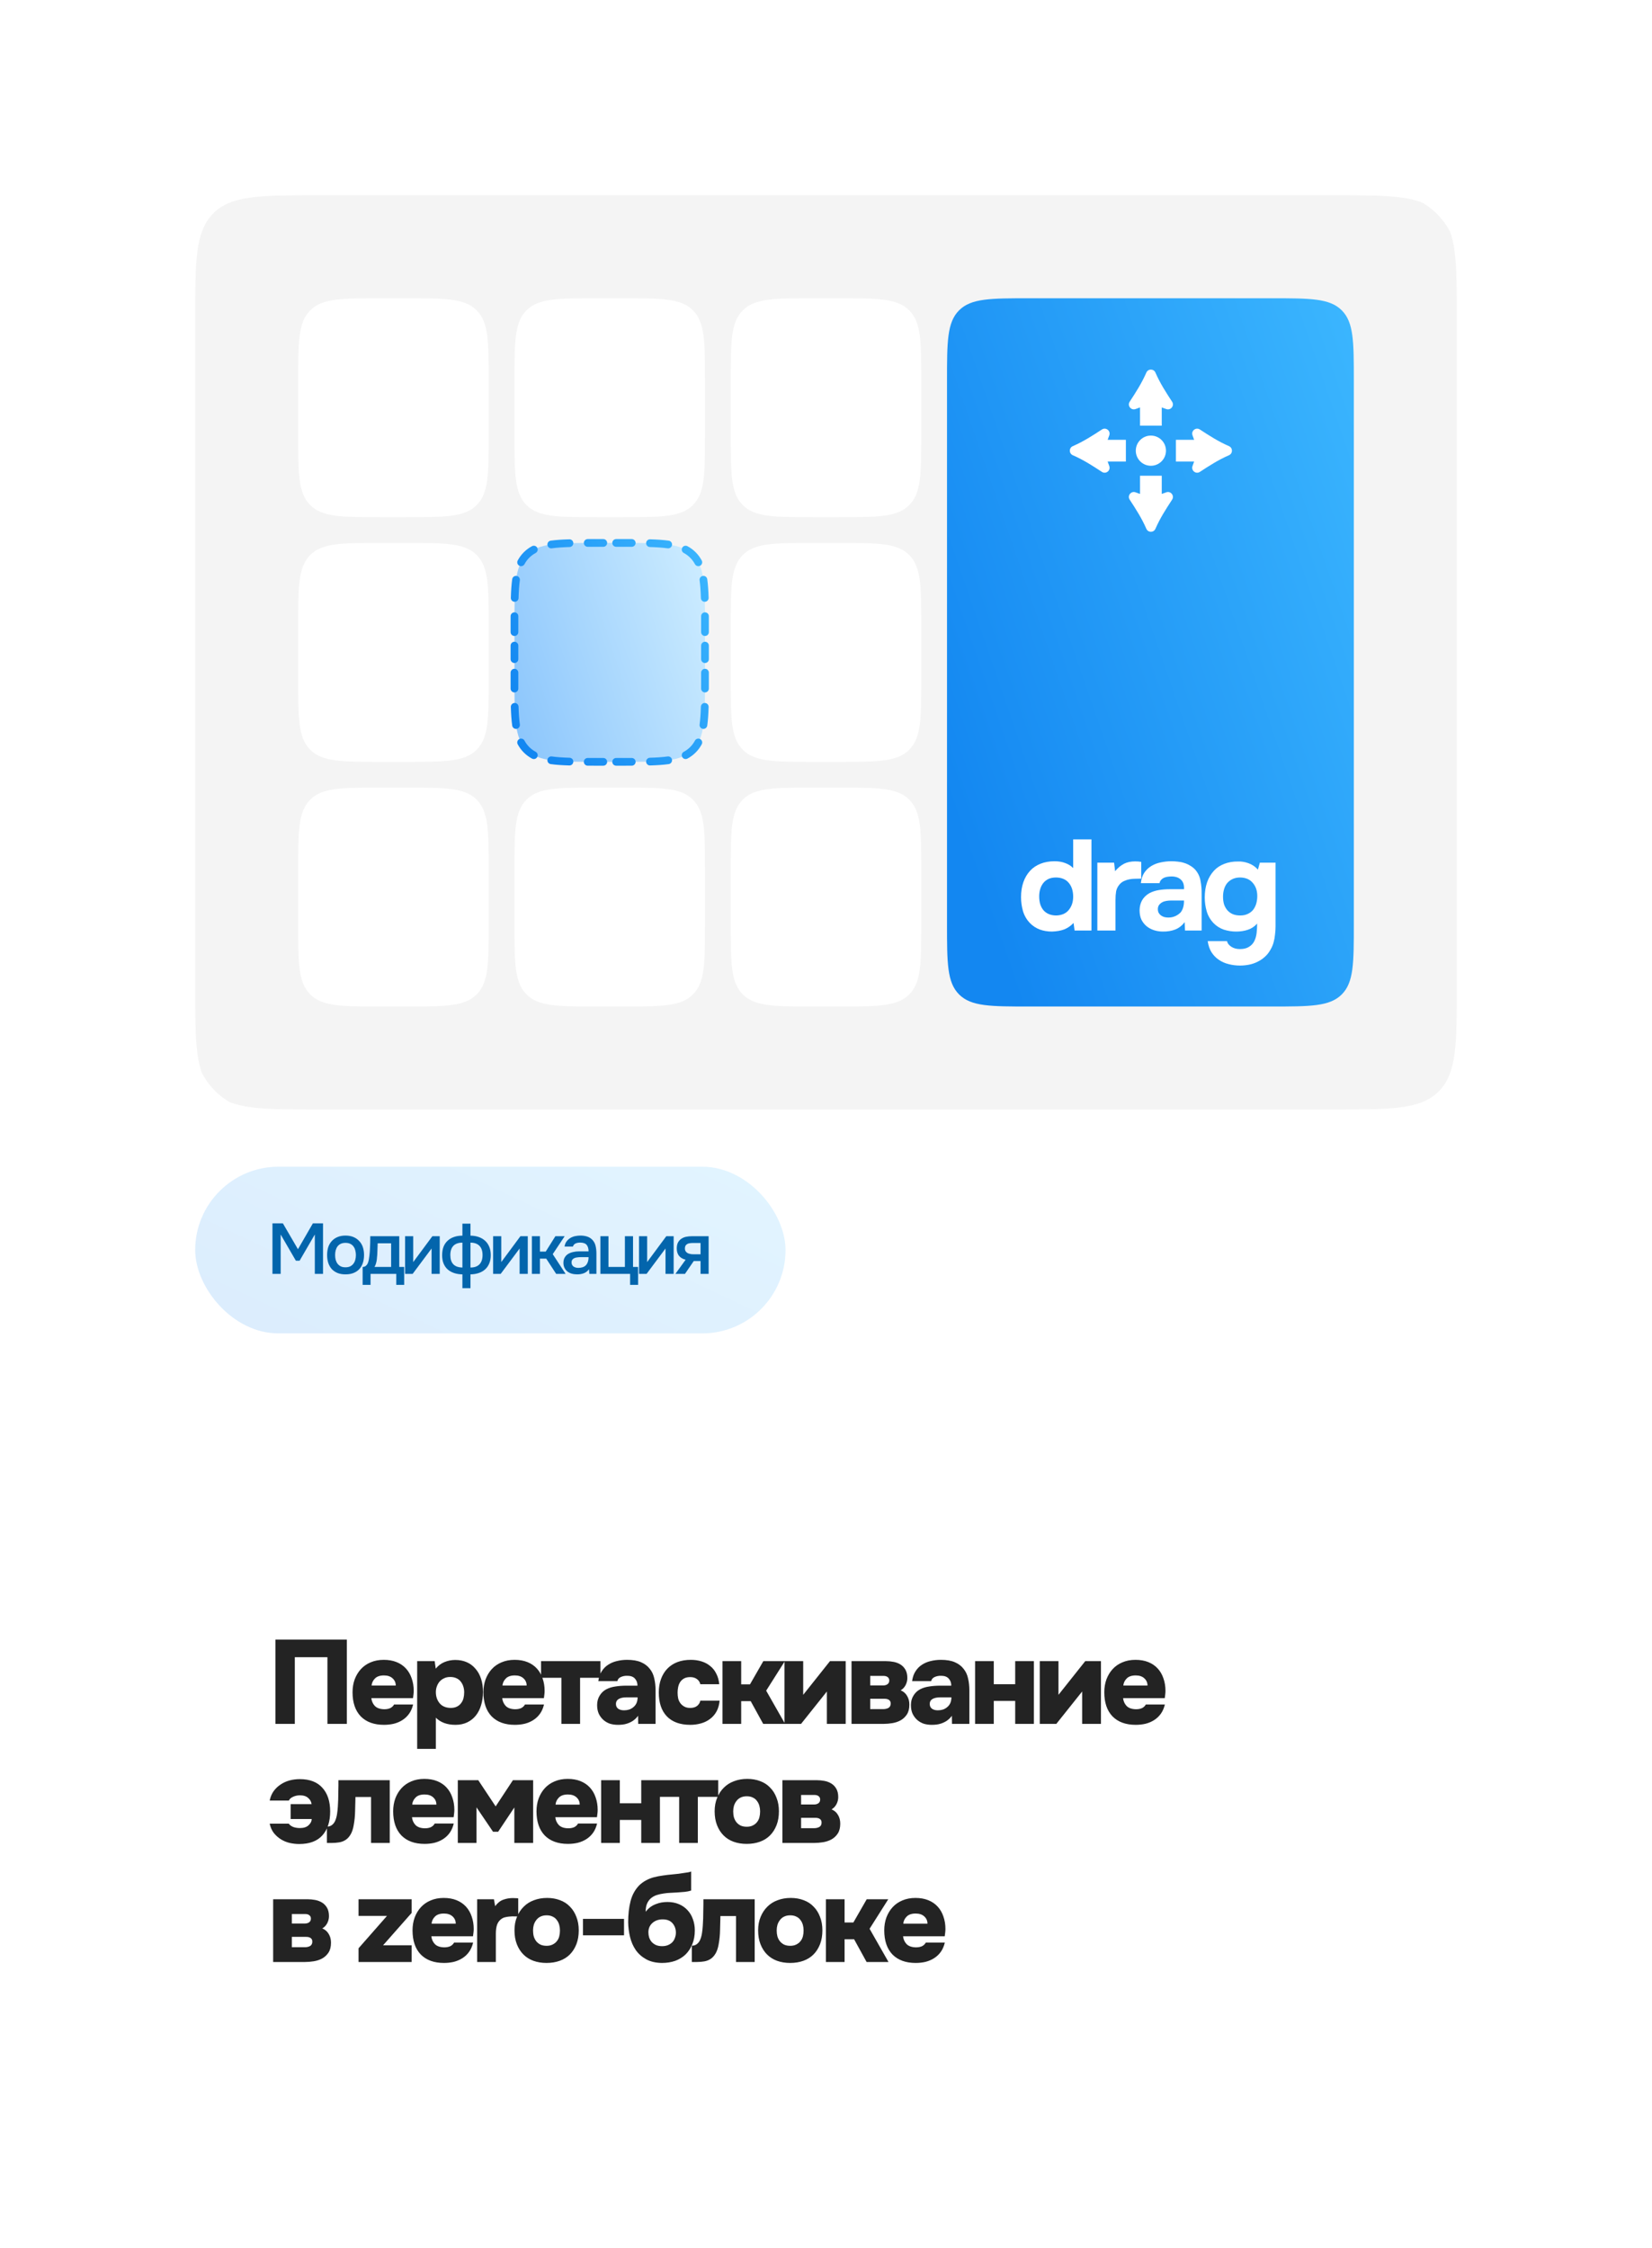 <?xml version="1.0" encoding="UTF-8"?> <svg xmlns="http://www.w3.org/2000/svg" width="694" height="944" viewBox="0 0 694 944" fill="none"> <g filter="url(#filter0_d_1737_3865)"> <rect x="86" y="44" width="590" height="840" rx="50" fill="white"></rect> <g clip-path="url(#clip0_1737_3865)"> <path d="M116 125.918C116 101.444 116 89.207 123.603 81.603C131.207 74 143.444 74 167.918 74H594.082C618.556 74 630.793 74 638.397 81.603C646 89.207 646 101.444 646 125.918V406.061C646 430.536 646 442.773 638.397 450.376C630.793 457.98 618.556 457.98 594.082 457.98H167.918C143.444 457.98 131.207 457.98 123.603 450.376C116 442.773 116 430.536 116 406.061V125.918Z" fill="#F4F4F4"></path> <path d="M159.266 151.878C159.266 135.561 159.266 127.403 164.334 122.334C169.403 117.266 177.562 117.266 193.878 117.266H204.694C221.011 117.266 229.169 117.266 234.238 122.334C239.306 127.403 239.306 135.562 239.306 151.878V174.592C239.306 190.909 239.306 199.067 234.238 204.136C229.169 209.204 221.011 209.204 204.694 209.204H193.878C177.561 209.204 169.403 209.204 164.334 204.136C159.266 199.067 159.266 190.909 159.266 174.592V151.878Z" fill="white"></path> <path d="M159.266 254.633C159.266 238.316 159.266 230.158 164.334 225.089C169.403 220.021 177.562 220.021 193.878 220.021H204.694C221.011 220.021 229.169 220.021 234.238 225.089C239.306 230.158 239.306 238.316 239.306 254.633V277.347C239.306 293.663 239.306 301.822 234.238 306.89C229.169 311.959 221.011 311.959 204.694 311.959H193.878C177.561 311.959 169.403 311.959 164.334 306.89C159.266 301.822 159.266 293.663 159.266 277.347V254.633Z" fill="white"></path> <path d="M159.266 357.389C159.266 341.072 159.266 332.914 164.334 327.845C169.403 322.776 177.562 322.776 193.878 322.776H204.694C221.011 322.776 229.169 322.776 234.238 327.845C239.306 332.914 239.306 341.072 239.306 357.389V380.103C239.306 396.419 239.306 404.577 234.238 409.646C229.169 414.715 221.011 414.715 204.694 414.715H193.878C177.561 414.715 169.403 414.715 164.334 409.646C159.266 404.577 159.266 396.419 159.266 380.103V357.389Z" fill="white"></path> <path d="M250.123 151.878C250.123 135.561 250.123 127.403 255.192 122.334C260.261 117.266 268.419 117.266 284.735 117.266H295.552C311.868 117.266 320.026 117.266 325.095 122.334C330.164 127.403 330.164 135.562 330.164 151.878V174.592C330.164 190.909 330.164 199.067 325.095 204.136C320.026 209.204 311.868 209.204 295.552 209.204H284.735C268.419 209.204 260.261 209.204 255.192 204.136C250.123 199.067 250.123 190.909 250.123 174.592V151.878Z" fill="white"></path> <path d="M250.123 254.633C250.123 238.316 250.123 230.158 255.192 225.089C260.261 220.021 268.419 220.021 284.735 220.021H295.552C311.868 220.021 320.026 220.021 325.095 225.089C330.164 230.158 330.164 238.316 330.164 254.633V277.347C330.164 293.663 330.164 301.822 325.095 306.89C320.026 311.959 311.868 311.959 295.552 311.959H284.735C268.419 311.959 260.261 311.959 255.192 306.89C250.123 301.822 250.123 293.663 250.123 277.347V254.633Z" fill="url(#paint0_linear_1737_3865)"></path> <path fill-rule="evenodd" clip-rule="evenodd" d="M284.735 221.643C283.401 221.643 282.123 221.643 280.898 221.646C280.002 221.648 279.274 220.923 279.272 220.027C279.27 219.131 279.995 218.403 280.891 218.401C282.12 218.398 283.401 218.398 284.734 218.398H287.439C288.335 218.398 289.061 219.125 289.061 220.021C289.061 220.917 288.335 221.643 287.439 221.643H284.735ZM291.224 220.021C291.224 219.125 291.951 218.398 292.847 218.398H295.552C296.885 218.398 298.166 218.398 299.395 218.401C300.291 218.403 301.016 219.131 301.014 220.027C301.012 220.923 300.284 221.648 299.388 221.646C298.162 221.643 296.885 221.643 295.551 221.643H292.847C291.951 221.643 291.224 220.917 291.224 220.021ZM274.848 220.071C274.875 220.967 274.171 221.715 273.275 221.742C270.396 221.828 267.936 221.989 265.806 222.284C264.918 222.407 264.099 221.787 263.976 220.899C263.853 220.012 264.473 219.192 265.36 219.07C267.656 218.752 270.246 218.586 273.178 218.498C274.074 218.471 274.821 219.176 274.848 220.071ZM305.438 220.071C305.464 219.176 306.212 218.471 307.108 218.498C310.039 218.586 312.63 218.752 314.925 219.07C315.813 219.192 316.433 220.012 316.31 220.899C316.187 221.787 315.368 222.407 314.48 222.284C312.35 221.989 309.889 221.828 307.011 221.742C306.115 221.715 305.411 220.967 305.438 220.071ZM259.69 222.047C260.114 222.836 259.817 223.82 259.028 224.244C258.022 224.784 257.137 225.439 256.339 226.237C255.54 227.035 254.886 227.92 254.346 228.926C253.922 229.716 252.938 230.012 252.149 229.588C251.359 229.164 251.063 228.181 251.487 227.391C252.174 226.112 253.017 224.97 254.044 223.942C255.072 222.915 256.213 222.072 257.493 221.385C258.282 220.961 259.266 221.258 259.69 222.047ZM320.596 222.047C321.02 221.258 322.003 220.961 322.793 221.385C324.072 222.072 325.214 222.915 326.242 223.942C327.269 224.97 328.112 226.112 328.799 227.391C329.223 228.181 328.927 229.164 328.137 229.588C327.348 230.012 326.364 229.716 325.94 228.926C325.4 227.92 324.746 227.035 323.947 226.237C323.149 225.439 322.264 224.784 321.258 224.244C320.468 223.82 320.172 222.836 320.596 222.047ZM251.001 233.874C251.888 233.997 252.508 234.816 252.385 235.704C252.09 237.835 251.929 240.295 251.843 243.173C251.816 244.069 251.069 244.773 250.173 244.747C249.277 244.72 248.573 243.972 248.6 243.076C248.688 240.145 248.853 237.554 249.171 235.259C249.294 234.371 250.113 233.751 251.001 233.874ZM329.285 233.874C330.173 233.751 330.992 234.371 331.115 235.259C331.433 237.554 331.598 240.145 331.686 243.076C331.713 243.972 331.008 244.72 330.113 244.747C329.217 244.773 328.469 244.069 328.442 243.173C328.356 240.295 328.196 237.835 327.9 235.704C327.777 234.816 328.397 233.997 329.285 233.874ZM250.129 249.171C251.025 249.173 251.75 249.901 251.748 250.797C251.745 252.022 251.745 253.299 251.745 254.633V257.472C251.745 258.368 251.019 259.095 250.122 259.095C249.226 259.095 248.5 258.368 248.5 257.472V254.632C248.5 253.299 248.5 252.019 248.503 250.789C248.505 249.893 249.233 249.168 250.129 249.171ZM330.157 249.171C331.053 249.168 331.781 249.893 331.783 250.789C331.786 252.019 331.786 253.3 331.786 254.633V257.472C331.786 258.368 331.059 259.095 330.163 259.095C329.267 259.095 328.541 258.368 328.541 257.472V254.633C328.541 253.299 328.541 252.022 328.538 250.797C328.536 249.901 329.261 249.173 330.157 249.171ZM250.122 261.529C251.019 261.529 251.745 262.255 251.745 263.151V268.83C251.745 269.726 251.019 270.452 250.122 270.452C249.226 270.452 248.5 269.726 248.5 268.83V263.151C248.5 262.255 249.226 261.529 250.122 261.529ZM330.163 261.529C331.059 261.529 331.786 262.255 331.786 263.151V268.83C331.786 269.726 331.059 270.452 330.163 270.452C329.267 270.452 328.541 269.726 328.541 268.83V263.151C328.541 262.255 329.267 261.529 330.163 261.529ZM250.122 272.886C251.019 272.886 251.745 273.612 251.745 274.508V277.347C251.745 278.681 251.745 279.959 251.748 281.184C251.75 282.08 251.025 282.808 250.129 282.81C249.233 282.812 248.505 282.087 248.503 281.191C248.5 279.962 248.5 278.681 248.5 277.349V274.508C248.5 273.612 249.226 272.886 250.122 272.886ZM330.163 272.886C331.059 272.886 331.786 273.612 331.786 274.508V277.347C331.786 278.681 331.786 279.962 331.783 281.191C331.781 282.087 331.053 282.812 330.157 282.81C329.261 282.808 328.536 282.08 328.538 281.184C328.541 279.959 328.541 278.681 328.541 277.347V274.508C328.541 273.612 329.267 272.886 330.163 272.886ZM250.173 287.234C251.069 287.207 251.816 287.911 251.843 288.807C251.929 291.686 252.09 294.146 252.385 296.276C252.508 297.164 251.888 297.983 251.001 298.106C250.113 298.229 249.294 297.609 249.171 296.722C248.853 294.426 248.688 291.836 248.6 288.904C248.573 288.009 249.277 287.261 250.173 287.234ZM330.113 287.234C331.008 287.261 331.713 288.009 331.686 288.904C331.598 291.836 331.433 294.426 331.115 296.722C330.992 297.609 330.173 298.229 329.285 298.106C328.397 297.983 327.777 297.164 327.9 296.276C328.196 294.146 328.356 291.686 328.442 288.807C328.469 287.911 329.217 287.207 330.113 287.234ZM252.149 302.392C252.938 301.968 253.922 302.265 254.346 303.054C254.886 304.06 255.54 304.945 256.339 305.744C257.137 306.542 258.022 307.196 259.028 307.737C259.817 308.16 260.114 309.144 259.69 309.934C259.266 310.723 258.282 311.019 257.493 310.595C256.213 309.908 255.072 309.066 254.044 308.038C253.017 307.011 252.174 305.869 251.487 304.589C251.063 303.8 251.359 302.816 252.149 302.392ZM328.137 302.392C328.927 302.816 329.223 303.8 328.799 304.589C328.112 305.869 327.269 307.011 326.242 308.038C325.214 309.066 324.072 309.908 322.793 310.595C322.003 311.019 321.02 310.723 320.596 309.934C320.172 309.144 320.468 308.16 321.258 307.737C322.264 307.196 323.149 306.542 323.947 305.744C324.746 304.945 325.4 304.06 325.94 303.054C326.364 302.265 327.348 301.968 328.137 302.392ZM263.976 311.081C264.099 310.194 264.918 309.574 265.806 309.697C267.936 309.992 270.396 310.153 273.275 310.239C274.171 310.266 274.875 311.013 274.848 311.909C274.821 312.805 274.074 313.509 273.178 313.482C270.246 313.395 267.656 313.229 265.36 312.911C264.473 312.788 263.853 311.969 263.976 311.081ZM316.31 311.081C316.433 311.969 315.813 312.788 314.925 312.911C312.63 313.229 310.039 313.395 307.108 313.482C306.212 313.509 305.464 312.805 305.438 311.909C305.411 311.013 306.115 310.266 307.011 310.239C309.889 310.153 312.35 309.992 314.48 309.697C315.368 309.574 316.187 310.194 316.31 311.081ZM279.272 311.953C279.274 311.057 280.002 310.332 280.898 310.334C282.123 310.337 283.401 310.337 284.735 310.337H287.439C288.335 310.337 289.061 311.064 289.061 311.96C289.061 312.856 288.335 313.582 287.439 313.582H284.735C283.401 313.582 282.12 313.582 280.891 313.579C279.995 313.577 279.27 312.849 279.272 311.953ZM301.014 311.953C301.016 312.849 300.291 313.577 299.395 313.579C298.165 313.582 296.884 313.582 295.551 313.582H292.847C291.951 313.582 291.224 312.856 291.224 311.96C291.224 311.064 291.951 310.337 292.847 310.337H295.551C296.885 310.337 298.162 310.337 299.388 310.334C300.284 310.332 301.012 311.057 301.014 311.953Z" fill="url(#paint1_linear_1737_3865)"></path> <path d="M250.123 357.389C250.123 341.072 250.123 332.914 255.192 327.845C260.261 322.776 268.419 322.776 284.735 322.776H295.552C311.868 322.776 320.026 322.776 325.095 327.845C330.164 332.914 330.164 341.072 330.164 357.389V380.103C330.164 396.419 330.164 404.577 325.095 409.646C320.026 414.715 311.868 414.715 295.552 414.715H284.735C268.419 414.715 260.261 414.715 255.192 409.646C250.123 404.577 250.123 396.419 250.123 380.103V357.389Z" fill="white"></path> <path d="M340.98 151.878C340.98 135.561 340.98 127.403 346.049 122.334C351.118 117.266 359.276 117.266 375.593 117.266H386.409C402.725 117.266 410.884 117.266 415.952 122.334C421.021 127.403 421.021 135.562 421.021 151.878V174.592C421.021 190.909 421.021 199.067 415.952 204.136C410.884 209.204 402.725 209.204 386.409 209.204H375.593C359.276 209.204 351.118 209.204 346.049 204.136C340.98 199.067 340.98 190.909 340.98 174.592V151.878Z" fill="white"></path> <path d="M340.98 254.633C340.98 238.316 340.98 230.158 346.049 225.089C351.118 220.021 359.276 220.021 375.593 220.021H386.409C402.725 220.021 410.884 220.021 415.952 225.089C421.021 230.158 421.021 238.316 421.021 254.633V277.347C421.021 293.663 421.021 301.822 415.952 306.89C410.884 311.959 402.725 311.959 386.409 311.959H375.593C359.276 311.959 351.118 311.959 346.049 306.89C340.98 301.822 340.98 293.663 340.98 277.347V254.633Z" fill="white"></path> <path d="M340.98 357.389C340.98 341.072 340.98 332.914 346.049 327.845C351.118 322.776 359.276 322.776 375.593 322.776H386.409C402.725 322.776 410.884 322.776 415.952 327.845C421.021 332.914 421.021 341.072 421.021 357.389V380.103C421.021 396.419 421.021 404.577 415.952 409.646C410.884 414.715 402.725 414.715 386.409 414.715H375.593C359.276 414.715 351.118 414.715 346.049 409.646C340.98 404.577 340.98 396.419 340.98 380.103V357.389Z" fill="white"></path> <path d="M431.838 151.878C431.838 135.562 431.838 127.403 436.907 122.334C441.976 117.266 450.134 117.266 466.45 117.266H568.124C584.44 117.266 592.598 117.266 597.667 122.334C602.736 127.403 602.736 135.562 602.736 151.878V380.102C602.736 396.419 602.736 404.577 597.667 409.646C592.598 414.715 584.44 414.715 568.124 414.715H466.45C450.134 414.715 441.976 414.715 436.907 409.646C431.838 404.577 431.838 396.419 431.838 380.102V151.878Z" fill="url(#paint2_linear_1737_3865)"></path> <path d="M484.999 379.617C483.845 380.842 482.547 381.744 481.105 382.321C479.699 382.861 477.986 383.168 475.967 383.24C474.092 383.24 472.362 382.952 470.775 382.375C469.189 381.762 467.819 380.86 466.665 379.671C465.295 378.228 464.322 376.552 463.745 374.641C463.204 372.73 462.934 370.783 462.934 368.8C462.934 364.149 464.232 360.418 466.827 357.605C467.981 356.379 469.423 355.424 471.154 354.739C472.885 354.054 474.85 353.711 477.049 353.711C478.707 353.711 480.186 353.964 481.484 354.469C482.818 354.937 483.935 355.64 484.837 356.578V344.518H492.516V382.807H485.432L484.999 379.617ZM477.752 376.48C480.059 376.408 481.808 375.633 482.998 374.154C484.224 372.64 484.837 370.783 484.837 368.584C484.837 366.204 484.224 364.275 482.998 362.797C481.772 361.319 479.987 360.562 477.644 360.526C476.454 360.526 475.408 360.724 474.507 361.121C473.642 361.517 472.903 362.094 472.29 362.851C471.713 363.572 471.28 364.42 470.992 365.393C470.703 366.331 470.559 367.358 470.559 368.476C470.559 369.666 470.703 370.747 470.992 371.721C471.28 372.658 471.713 373.487 472.29 374.208C472.903 374.929 473.66 375.488 474.561 375.885C475.499 376.282 476.562 376.48 477.752 376.48Z" fill="white"></path> <path d="M502.452 357.876C503.606 356.506 504.832 355.478 506.13 354.793C507.464 354.108 509.05 353.766 510.889 353.766C511.358 353.766 511.808 353.784 512.241 353.82C512.673 353.856 513.07 353.91 513.431 353.982V361.012C512.601 361.012 511.754 361.031 510.889 361.067C510.06 361.067 509.266 361.139 508.509 361.283C507.752 361.427 507.013 361.661 506.292 361.986C505.607 362.274 504.994 362.707 504.453 363.284C503.624 364.221 503.101 365.231 502.885 366.312C502.704 367.394 502.614 368.62 502.614 369.99V382.807H494.989V354.306H502.019L502.452 357.876Z" fill="white"></path> <path d="M531.662 379.292C530.58 380.734 529.264 381.762 527.714 382.375C526.164 382.988 524.361 383.276 522.306 383.24C519.674 383.168 517.475 382.429 515.708 381.023C514.771 380.229 514.031 379.292 513.491 378.21C512.986 377.093 512.733 375.777 512.733 374.262C512.77 372.712 513.112 371.342 513.761 370.152C514.446 368.926 515.474 367.917 516.844 367.124C517.997 366.511 519.295 366.078 520.738 365.826C522.216 365.573 523.82 365.447 525.551 365.447H531.392C531.5 363.681 531.085 362.365 530.148 361.499C529.246 360.598 527.966 360.129 526.308 360.093C525.767 360.093 525.208 360.129 524.631 360.201C524.055 360.273 523.514 360.418 523.009 360.634C522.54 360.85 522.126 361.157 521.765 361.553C521.441 361.914 521.224 362.365 521.116 362.905H513.274C513.455 361.175 513.923 359.733 514.68 358.579C515.474 357.389 516.465 356.434 517.655 355.712C518.845 354.991 520.161 354.487 521.603 354.198C523.081 353.874 524.595 353.711 526.146 353.711C527.011 353.711 527.894 353.766 528.796 353.874C529.697 353.946 530.58 354.126 531.446 354.415C532.311 354.667 533.122 355.027 533.879 355.496C534.673 355.929 535.412 356.506 536.097 357.227C537.323 358.633 538.08 360.255 538.368 362.094C538.693 363.897 538.837 365.663 538.801 367.394V382.807H531.824L531.662 379.292ZM531.392 370.206H525.821C525.28 370.206 524.668 370.26 523.982 370.369C523.297 370.477 522.703 370.675 522.198 370.963C521.693 371.252 521.26 371.631 520.9 372.099C520.575 372.568 520.413 373.145 520.413 373.83C520.413 374.407 520.521 374.911 520.738 375.344C520.99 375.777 521.296 376.137 521.657 376.426C522.054 376.714 522.522 376.949 523.063 377.129C523.604 377.273 524.145 377.345 524.686 377.345C525.731 377.381 526.705 377.201 527.606 376.804C528.543 376.408 529.355 375.849 530.04 375.128C530.472 374.551 530.797 373.902 531.013 373.181C531.265 372.424 531.392 371.432 531.392 370.206Z" fill="white"></path> <path d="M562.123 379.887C561.041 381.113 559.744 381.978 558.229 382.483C556.715 382.988 555.074 383.24 553.308 383.24C551.541 383.24 549.811 382.97 548.116 382.429C546.457 381.852 545.015 380.933 543.789 379.671C542.419 378.228 541.464 376.57 540.923 374.695C540.382 372.82 540.112 370.891 540.112 368.908C540.112 364.221 541.41 360.472 544.006 357.659C545.123 356.434 546.566 355.478 548.332 354.793C550.135 354.108 552.064 353.784 554.119 353.82C555.453 353.748 556.895 353.982 558.446 354.523C559.996 355.063 561.33 355.965 562.448 357.227L563.259 354.306H569.857V381.023C569.857 382.176 569.785 383.312 569.64 384.43C569.532 385.584 569.334 386.683 569.046 387.729C568.757 388.81 568.324 389.838 567.748 390.811C567.099 392.001 566.305 393.011 565.368 393.84C564.467 394.669 563.457 395.354 562.339 395.895C561.222 396.472 560.032 396.887 558.77 397.139C557.508 397.391 556.228 397.518 554.93 397.518C553.272 397.518 551.685 397.319 550.171 396.923C548.657 396.562 547.269 395.949 546.007 395.084C544.781 394.255 543.753 393.191 542.924 391.893C542.131 390.595 541.608 389.045 541.356 387.242H549.468C549.612 388.107 550.189 388.883 551.199 389.568C552.208 390.253 553.434 390.595 554.876 390.595C556.427 390.595 557.688 390.289 558.662 389.676C559.671 389.063 560.429 388.252 560.933 387.242C561.438 386.233 561.763 385.079 561.907 383.781C562.051 382.483 562.123 381.185 562.123 379.887ZM555.038 376.48C556.228 376.48 557.274 376.263 558.175 375.831C559.113 375.398 559.87 374.821 560.447 374.1C561.023 373.343 561.456 372.478 561.745 371.504C562.033 370.495 562.177 369.431 562.177 368.313C562.177 366.078 561.546 364.239 560.284 362.797C559.058 361.319 557.292 360.562 554.984 360.526C553.795 360.526 552.731 360.742 551.794 361.175C550.892 361.607 550.135 362.184 549.522 362.905C548.945 363.626 548.513 364.474 548.224 365.447C547.936 366.421 547.791 367.466 547.791 368.584C547.791 369.774 547.936 370.855 548.224 371.829C548.549 372.766 549.017 373.595 549.63 374.317C550.243 375.002 551 375.542 551.902 375.939C552.803 376.3 553.849 376.48 555.038 376.48Z" fill="white"></path> <g clip-path="url(#clip1_1737_3865)"> <path d="M534.969 174.827L535.652 176.718L527.996 176.718L527.996 185.844L535.651 185.844L534.968 187.734C534.289 189.61 536.383 191.283 538.052 190.191C542.09 187.549 545.846 185.125 550.288 183.188C551.964 182.458 551.964 180.102 550.287 179.371C545.845 177.436 542.089 175.012 538.052 172.371C536.384 171.279 534.291 172.952 534.969 174.827V174.827Z" fill="white"></path> <path d="M500.005 187.734L499.322 185.844L506.978 185.844L506.978 176.718L499.323 176.718L500.006 174.828C500.684 172.952 498.591 171.279 496.922 172.371C492.884 175.013 489.128 177.437 484.686 179.373C483.01 180.104 483.01 182.46 484.687 183.191C489.129 185.126 492.884 187.55 496.922 190.191C498.59 191.283 500.683 189.61 500.005 187.734V187.734Z" fill="white"></path> <path d="M523.94 198.763L522.049 199.447L522.049 191.791L512.923 191.791L512.923 199.445L511.033 198.762C509.157 198.084 507.484 200.177 508.576 201.846C511.218 205.885 513.642 209.64 515.579 214.082C516.309 215.759 518.665 215.758 519.396 214.081C521.331 209.64 523.755 205.884 526.396 201.846C527.488 200.179 525.816 198.085 523.94 198.763V198.763Z" fill="white"></path> <path d="M511.032 163.797L512.922 163.114L512.922 170.77L522.048 170.77L522.048 163.115L523.938 163.799C525.814 164.477 527.487 162.384 526.395 160.715C523.753 156.676 521.329 152.92 519.393 148.479C518.662 146.802 516.306 146.803 515.576 148.479C513.64 152.921 511.216 156.677 508.575 160.715C507.483 162.382 509.156 164.476 511.032 163.797Z" fill="white"></path> <path d="M517.481 187.616C520.982 187.616 523.821 184.778 523.821 181.277C523.821 177.775 520.982 174.937 517.481 174.937C513.979 174.937 511.141 177.775 511.141 181.277C511.141 184.778 513.979 187.616 517.481 187.616Z" fill="white"></path> </g> </g> <path d="M179.7 680.6V716H171.55V688H157.85V716H149.7V680.6H179.7ZM195.402 709.85C196.436 709.85 197.302 709.683 198.002 709.35C198.702 708.983 199.219 708.483 199.552 707.85H207.552C207.186 709.383 206.619 710.683 205.852 711.75C205.086 712.817 204.152 713.7 203.052 714.4C201.952 715.1 200.736 715.617 199.402 715.95C198.102 716.25 196.736 716.4 195.302 716.4C191.136 716.4 187.886 715.217 185.552 712.85C183.252 710.45 182.102 707.067 182.102 702.7C182.102 700.767 182.402 698.967 183.002 697.3C183.636 695.633 184.502 694.2 185.602 693C186.736 691.767 188.102 690.817 189.702 690.15C191.336 689.45 193.169 689.1 195.202 689.1C197.236 689.1 199.036 689.417 200.602 690.05C202.169 690.683 203.486 691.583 204.552 692.75C205.619 693.917 206.419 695.3 206.952 696.9C207.519 698.5 207.802 700.233 207.802 702.1C207.802 702.633 207.769 703.15 207.702 703.65C207.669 704.117 207.602 704.633 207.502 705.2H190.002C190.136 706.467 190.619 707.55 191.452 708.45C192.319 709.35 193.636 709.817 195.402 709.85ZM200.252 699.9C200.252 698.667 199.802 697.65 198.902 696.85C198.036 696.05 196.836 695.65 195.302 695.65C193.602 695.65 192.336 696.083 191.502 696.95C190.669 697.783 190.202 698.767 190.102 699.9H200.252ZM217.054 692.8C218.121 691.5 219.371 690.567 220.804 690C222.237 689.433 223.721 689.15 225.254 689.15C227.054 689.15 228.671 689.467 230.104 690.1C231.537 690.733 232.754 691.65 233.754 692.85C234.787 694.017 235.571 695.433 236.104 697.1C236.637 698.733 236.904 700.55 236.904 702.55C236.904 704.583 236.637 706.45 236.104 708.15C235.604 709.85 234.854 711.317 233.854 712.55C232.887 713.75 231.671 714.7 230.204 715.4C228.771 716.067 227.154 716.4 225.354 716.4C221.854 716.4 219.104 715.4 217.104 713.4V726.5H209.254V689.65H216.604L217.054 692.8ZM223.104 696.3C222.137 696.3 221.287 696.483 220.554 696.85C219.821 697.183 219.187 697.65 218.654 698.25C218.154 698.85 217.771 699.533 217.504 700.3C217.237 701.033 217.104 701.817 217.104 702.65C217.104 704.483 217.621 706.033 218.654 707.3C219.687 708.567 221.221 709.233 223.254 709.3C224.321 709.3 225.221 709.117 225.954 708.75C226.687 708.383 227.271 707.9 227.704 707.3C228.171 706.7 228.504 706.017 228.704 705.25C228.904 704.45 229.004 703.6 229.004 702.7C229.004 701.9 228.887 701.117 228.654 700.35C228.421 699.583 228.071 698.9 227.604 698.3C227.137 697.667 226.537 697.183 225.804 696.85C225.071 696.483 224.171 696.3 223.104 696.3ZM250.389 709.85C251.422 709.85 252.289 709.683 252.989 709.35C253.689 708.983 254.205 708.483 254.539 707.85H262.539C262.172 709.383 261.605 710.683 260.839 711.75C260.072 712.817 259.139 713.7 258.039 714.4C256.939 715.1 255.722 715.617 254.389 715.95C253.089 716.25 251.722 716.4 250.289 716.4C246.122 716.4 242.872 715.217 240.539 712.85C238.239 710.45 237.089 707.067 237.089 702.7C237.089 700.767 237.389 698.967 237.989 697.3C238.622 695.633 239.489 694.2 240.589 693C241.722 691.767 243.089 690.817 244.689 690.15C246.322 689.45 248.155 689.1 250.189 689.1C252.222 689.1 254.022 689.417 255.589 690.05C257.155 690.683 258.472 691.583 259.539 692.75C260.605 693.917 261.405 695.3 261.939 696.9C262.505 698.5 262.789 700.233 262.789 702.1C262.789 702.633 262.755 703.15 262.689 703.65C262.655 704.117 262.589 704.633 262.489 705.2H244.989C245.122 706.467 245.605 707.55 246.439 708.45C247.305 709.35 248.622 709.817 250.389 709.85ZM255.239 699.9C255.239 698.667 254.789 697.65 253.889 696.85C253.022 696.05 251.822 695.65 250.289 695.65C248.589 695.65 247.322 696.083 246.489 696.95C245.655 697.783 245.189 698.767 245.089 699.9H255.239ZM261.29 696.65V689.65H286.24V696.65H277.69V716H269.84V696.65H261.29ZM302.101 716L302.051 712.6C301.451 713.433 300.734 714.133 299.901 714.7C299.101 715.233 298.201 715.65 297.201 715.95C296.234 716.25 295.034 716.4 293.601 716.4C292.434 716.4 291.334 716.25 290.301 715.95C289.301 715.617 288.384 715.1 287.551 714.4C286.717 713.667 286.051 712.783 285.551 711.75C285.084 710.717 284.851 709.5 284.851 708.1C284.851 706.6 285.201 705.283 285.901 704.15C286.601 702.983 287.517 702.1 288.651 701.5C289.784 700.9 291.067 700.5 292.501 700.3C293.967 700.067 295.501 699.95 297.101 699.95H301.801C301.801 698.717 301.434 697.717 300.701 696.95C300.001 696.183 298.951 695.8 297.551 695.8C296.584 695.767 295.684 695.933 294.851 696.3C294.017 696.667 293.517 697.25 293.351 698.05H285.351C285.551 696.45 286.017 695.083 286.751 693.95C287.484 692.783 288.401 691.85 289.501 691.15C290.634 690.417 291.867 689.9 293.201 689.6C294.567 689.267 295.984 689.1 297.451 689.1C299.817 689.1 301.767 689.433 303.301 690.1C304.834 690.767 306.051 691.683 306.951 692.85C307.884 693.983 308.517 695.333 308.851 696.9C309.217 698.467 309.401 700.1 309.401 701.8V716H302.101ZM301.851 704.85H297.251C295.817 704.85 294.701 705.083 293.901 705.55C293.134 706.017 292.751 706.7 292.751 707.6C292.751 708.467 293.051 709.133 293.651 709.6C294.284 710.067 295.117 710.3 296.151 710.3C296.884 710.3 297.584 710.2 298.251 710C298.951 709.767 299.567 709.417 300.101 708.95C300.667 708.483 301.101 707.917 301.401 707.25C301.701 706.55 301.851 705.75 301.851 704.85ZM323.955 709.3C325.155 709.3 326.121 709.017 326.855 708.45C327.588 707.85 328.038 707.117 328.205 706.25H336.305C336.138 708.017 335.705 709.533 335.005 710.8C334.305 712.067 333.388 713.117 332.255 713.95C331.155 714.783 329.888 715.4 328.455 715.8C327.021 716.2 325.538 716.4 324.005 716.4C319.738 716.4 316.455 715.217 314.155 712.85C311.888 710.483 310.755 707.133 310.755 702.8C310.755 700.7 311.071 698.8 311.705 697.1C312.338 695.4 313.221 693.967 314.355 692.8C315.521 691.6 316.921 690.683 318.555 690.05C320.221 689.417 322.105 689.1 324.205 689.1C325.805 689.1 327.305 689.317 328.705 689.75C330.105 690.183 331.321 690.833 332.355 691.7C333.421 692.533 334.271 693.6 334.905 694.9C335.571 696.167 335.988 697.65 336.155 699.35H328.205C328.005 698.45 327.538 697.733 326.805 697.2C326.071 696.633 325.121 696.35 323.955 696.35C322.955 696.35 322.105 696.533 321.405 696.9C320.738 697.267 320.188 697.767 319.755 698.4C319.355 699 319.071 699.7 318.905 700.5C318.738 701.267 318.655 702.05 318.655 702.85C318.655 703.75 318.738 704.583 318.905 705.35C319.105 706.117 319.421 706.783 319.855 707.35C320.288 707.917 320.838 708.383 321.505 708.75C322.171 709.117 322.988 709.3 323.955 709.3ZM345.366 706.45V716H337.516V689.65H345.366V699.4H349.066L354.666 689.65H363.716L355.866 702.05L363.816 716H354.616L349.366 706.45H345.366ZM371.418 703.8L382.668 689.65H389.268V716H381.368V702.4L370.518 716H363.568V689.65H371.418V703.8ZM406.171 689.65C407.237 689.65 408.304 689.75 409.371 689.95C410.437 690.15 411.404 690.517 412.271 691.05C413.137 691.583 413.837 692.317 414.371 693.25C414.904 694.183 415.171 695.35 415.171 696.75C415.171 697.783 414.921 698.783 414.421 699.75C413.921 700.683 413.237 701.4 412.371 701.9C413.571 702.4 414.471 703.183 415.071 704.25C415.704 705.283 416.021 706.5 416.021 707.9C416.021 709.6 415.671 710.983 414.971 712.05C414.271 713.117 413.371 713.95 412.271 714.55C411.204 715.117 410.037 715.5 408.771 715.7C407.504 715.9 406.304 716 405.171 716H391.721V689.65H406.171ZM405.071 699.85C405.737 699.85 406.321 699.683 406.821 699.35C407.321 698.983 407.571 698.483 407.571 697.85C407.604 697.25 407.404 696.767 406.971 696.4C406.537 696.033 405.954 695.85 405.221 695.85H399.571V699.85H405.071ZM405.071 709.8C405.871 709.8 406.587 709.633 407.221 709.3C407.854 708.933 408.171 708.317 408.171 707.45C408.171 706.75 407.937 706.25 407.471 705.95C407.037 705.617 406.404 705.45 405.571 705.45H399.571V709.8H405.071ZM433.927 716L433.877 712.6C433.277 713.433 432.56 714.133 431.727 714.7C430.927 715.233 430.027 715.65 429.027 715.95C428.06 716.25 426.86 716.4 425.427 716.4C424.26 716.4 423.16 716.25 422.127 715.95C421.127 715.617 420.21 715.1 419.377 714.4C418.544 713.667 417.877 712.783 417.377 711.75C416.91 710.717 416.677 709.5 416.677 708.1C416.677 706.6 417.027 705.283 417.727 704.15C418.427 702.983 419.344 702.1 420.477 701.5C421.61 700.9 422.894 700.5 424.327 700.3C425.794 700.067 427.327 699.95 428.927 699.95H433.627C433.627 698.717 433.26 697.717 432.527 696.95C431.827 696.183 430.777 695.8 429.377 695.8C428.41 695.767 427.51 695.933 426.677 696.3C425.844 696.667 425.344 697.25 425.177 698.05H417.177C417.377 696.45 417.844 695.083 418.577 693.95C419.31 692.783 420.227 691.85 421.327 691.15C422.46 690.417 423.694 689.9 425.027 689.6C426.394 689.267 427.81 689.1 429.277 689.1C431.644 689.1 433.594 689.433 435.127 690.1C436.66 690.767 437.877 691.683 438.777 692.85C439.71 693.983 440.344 695.333 440.677 696.9C441.044 698.467 441.227 700.1 441.227 701.8V716H433.927ZM433.677 704.85H429.077C427.644 704.85 426.527 705.083 425.727 705.55C424.96 706.017 424.577 706.7 424.577 707.6C424.577 708.467 424.877 709.133 425.477 709.6C426.11 710.067 426.944 710.3 427.977 710.3C428.71 710.3 429.41 710.2 430.077 710C430.777 709.767 431.394 709.417 431.927 708.95C432.494 708.483 432.927 707.917 433.227 707.25C433.527 706.55 433.677 705.75 433.677 704.85ZM451.481 699.35H460.481V689.65H468.331V716H460.481V706.35H451.481V716H443.631V689.65H451.481V699.35ZM478.657 703.8L489.907 689.65H496.507V716H488.607V702.4L477.757 716H470.807V689.65H478.657V703.8ZM511.209 709.85C512.242 709.85 513.109 709.683 513.809 709.35C514.509 708.983 515.026 708.483 515.359 707.85H523.359C522.992 709.383 522.426 710.683 521.659 711.75C520.892 712.817 519.959 713.7 518.859 714.4C517.759 715.1 516.542 715.617 515.209 715.95C513.909 716.25 512.542 716.4 511.109 716.4C506.942 716.4 503.692 715.217 501.359 712.85C499.059 710.45 497.909 707.067 497.909 702.7C497.909 700.767 498.209 698.967 498.809 697.3C499.442 695.633 500.309 694.2 501.409 693C502.542 691.767 503.909 690.817 505.509 690.15C507.142 689.45 508.976 689.1 511.009 689.1C513.042 689.1 514.842 689.417 516.409 690.05C517.976 690.683 519.292 691.583 520.359 692.75C521.426 693.917 522.226 695.3 522.759 696.9C523.326 698.5 523.609 700.233 523.609 702.1C523.609 702.633 523.576 703.15 523.509 703.65C523.476 704.117 523.409 704.633 523.309 705.2H505.809C505.942 706.467 506.426 707.55 507.259 708.45C508.126 709.35 509.442 709.817 511.209 709.85ZM516.059 699.9C516.059 698.667 515.609 697.65 514.709 696.85C513.842 696.05 512.642 695.65 511.109 695.65C509.409 695.65 508.142 696.083 507.309 696.95C506.476 697.783 506.009 698.767 505.909 699.9H516.059ZM160 759.75C161.6 759.75 162.817 759.35 163.65 758.55C164.517 757.75 164.95 756.883 164.95 755.95H156.1V749.7H164.9C164.767 748.667 164.283 747.8 163.45 747.1C162.65 746.367 161.5 746 160 746C158.933 746 157.95 746.217 157.05 746.65C156.183 747.05 155.617 747.567 155.35 748.2H147.3C147.6 746.7 148.15 745.383 148.95 744.25C149.783 743.117 150.767 742.183 151.9 741.45C153.033 740.683 154.283 740.117 155.65 739.75C157.017 739.383 158.45 739.2 159.95 739.2C164.083 739.2 167.233 740.4 169.4 742.8C171.6 745.2 172.7 748.533 172.7 752.8C172.7 757.033 171.617 760.367 169.45 762.8C167.283 765.233 164.033 766.45 159.7 766.45C158.367 766.45 157.033 766.3 155.7 766C154.4 765.7 153.183 765.2 152.05 764.5C150.917 763.8 149.917 762.917 149.05 761.85C148.217 760.783 147.633 759.467 147.3 757.9H155.3C155.733 758.5 156.367 758.967 157.2 759.3C158.033 759.6 158.967 759.75 160 759.75ZM197.727 739.65V766H189.877V746.7H183.327C183.294 748.533 183.244 750.483 183.177 752.55C183.144 754.617 182.944 756.633 182.577 758.6C182.311 760.167 181.877 761.45 181.277 762.45C180.711 763.417 180.027 764.167 179.227 764.7C178.427 765.233 177.527 765.583 176.527 765.75C175.561 765.917 174.527 766 173.427 766H171.327V759.15C172.194 759.15 172.911 758.917 173.477 758.45C174.077 757.983 174.527 757.383 174.827 756.65C175.161 755.883 175.411 754.983 175.577 753.95C175.744 752.917 175.861 751.833 175.927 750.7C175.994 749.8 176.044 748.8 176.077 747.7C176.111 746.567 176.127 745.517 176.127 744.55C176.161 743.583 176.177 742.683 176.177 741.85C176.177 740.983 176.177 740.25 176.177 739.65H197.727ZM212.471 759.85C213.504 759.85 214.371 759.683 215.071 759.35C215.771 758.983 216.287 758.483 216.621 757.85H224.621C224.254 759.383 223.687 760.683 222.921 761.75C222.154 762.817 221.221 763.7 220.121 764.4C219.021 765.1 217.804 765.617 216.471 765.95C215.171 766.25 213.804 766.4 212.371 766.4C208.204 766.4 204.954 765.217 202.621 762.85C200.321 760.45 199.171 757.067 199.171 752.7C199.171 750.767 199.471 748.967 200.071 747.3C200.704 745.633 201.571 744.2 202.671 743C203.804 741.767 205.171 740.817 206.771 740.15C208.404 739.45 210.237 739.1 212.271 739.1C214.304 739.1 216.104 739.417 217.671 740.05C219.237 740.683 220.554 741.583 221.621 742.75C222.687 743.917 223.487 745.3 224.021 746.9C224.587 748.5 224.871 750.233 224.871 752.1C224.871 752.633 224.837 753.15 224.771 753.65C224.737 754.117 224.671 754.633 224.571 755.2H207.071C207.204 756.467 207.687 757.55 208.521 758.45C209.387 759.35 210.704 759.817 212.471 759.85ZM217.321 749.9C217.321 748.667 216.871 747.65 215.971 746.85C215.104 746.05 213.904 745.65 212.371 745.65C210.671 745.65 209.404 746.083 208.571 746.95C207.737 747.783 207.271 748.767 207.171 749.9H217.321ZM241.122 761.3L234.172 751.05V766H226.322V739.65H234.922L242.222 750.65L249.472 739.65H257.972V766H250.072V751.1L243.272 761.3H241.122ZM272.682 759.85C273.715 759.85 274.582 759.683 275.282 759.35C275.982 758.983 276.498 758.483 276.832 757.85H284.832C284.465 759.383 283.898 760.683 283.132 761.75C282.365 762.817 281.432 763.7 280.332 764.4C279.232 765.1 278.015 765.617 276.682 765.95C275.382 766.25 274.015 766.4 272.582 766.4C268.415 766.4 265.165 765.217 262.832 762.85C260.532 760.45 259.382 757.067 259.382 752.7C259.382 750.767 259.682 748.967 260.282 747.3C260.915 745.633 261.782 744.2 262.882 743C264.015 741.767 265.382 740.817 266.982 740.15C268.615 739.45 270.448 739.1 272.482 739.1C274.515 739.1 276.315 739.417 277.882 740.05C279.448 740.683 280.765 741.583 281.832 742.75C282.898 743.917 283.698 745.3 284.232 746.9C284.798 748.5 285.082 750.233 285.082 752.1C285.082 752.633 285.048 753.15 284.982 753.65C284.948 754.117 284.882 754.633 284.782 755.2H267.282C267.415 756.467 267.898 757.55 268.732 758.45C269.598 759.35 270.915 759.817 272.682 759.85ZM277.532 749.9C277.532 748.667 277.082 747.65 276.182 746.85C275.315 746.05 274.115 745.65 272.582 745.65C270.882 745.65 269.615 746.083 268.782 746.95C267.948 747.783 267.482 748.767 267.382 749.9H277.532ZM294.383 749.35H303.383V739.65H311.233V766H303.383V756.35H294.383V766H286.533V739.65H294.383V749.35ZM310.759 746.65V739.65H335.709V746.65H327.159V766H319.309V746.65H310.759ZM347.67 766.4C345.67 766.4 343.836 766.1 342.17 765.5C340.536 764.9 339.136 764.017 337.97 762.85C336.803 761.683 335.886 760.25 335.22 758.55C334.553 756.85 334.22 754.9 334.22 752.7C334.22 750.6 334.57 748.717 335.27 747.05C335.97 745.35 336.92 743.917 338.12 742.75C339.32 741.55 340.753 740.65 342.42 740.05C344.086 739.417 345.92 739.1 347.92 739.1C349.92 739.1 351.736 739.417 353.37 740.05C355.003 740.65 356.386 741.55 357.52 742.75C358.686 743.917 359.586 745.35 360.22 747.05C360.886 748.717 361.22 750.6 361.22 752.7C361.22 754.9 360.886 756.85 360.22 758.55C359.553 760.25 358.636 761.683 357.47 762.85C356.303 764.017 354.886 764.9 353.22 765.5C351.553 766.1 349.703 766.4 347.67 766.4ZM347.72 746.4C346.72 746.4 345.853 746.583 345.12 746.95C344.42 747.283 343.836 747.767 343.37 748.4C342.903 749 342.553 749.683 342.32 750.45C342.12 751.183 342.02 751.95 342.02 752.75C342.02 753.65 342.12 754.483 342.32 755.25C342.553 756.017 342.903 756.7 343.37 757.3C343.836 757.867 344.42 758.333 345.12 758.7C345.853 759.033 346.72 759.2 347.72 759.2C348.72 759.2 349.57 759.017 350.27 758.65C351.003 758.283 351.586 757.817 352.02 757.25C352.486 756.683 352.82 756.017 353.02 755.25C353.22 754.483 353.32 753.65 353.32 752.75C353.32 751.95 353.22 751.183 353.02 750.45C352.82 749.683 352.486 749 352.02 748.4C351.586 747.767 351.003 747.283 350.27 746.95C349.57 746.583 348.72 746.4 347.72 746.4ZM377.139 739.65C378.206 739.65 379.273 739.75 380.339 739.95C381.406 740.15 382.373 740.517 383.239 741.05C384.106 741.583 384.806 742.317 385.339 743.25C385.873 744.183 386.139 745.35 386.139 746.75C386.139 747.783 385.889 748.783 385.389 749.75C384.889 750.683 384.206 751.4 383.339 751.9C384.539 752.4 385.439 753.183 386.039 754.25C386.673 755.283 386.989 756.5 386.989 757.9C386.989 759.6 386.639 760.983 385.939 762.05C385.239 763.117 384.339 763.95 383.239 764.55C382.173 765.117 381.006 765.5 379.739 765.7C378.473 765.9 377.273 766 376.139 766H362.689V739.65H377.139ZM376.039 749.85C376.706 749.85 377.289 749.683 377.789 749.35C378.289 748.983 378.539 748.483 378.539 747.85C378.573 747.25 378.373 746.767 377.939 746.4C377.506 746.033 376.923 745.85 376.189 745.85H370.539V749.85H376.039ZM376.039 759.8C376.839 759.8 377.556 759.633 378.189 759.3C378.823 758.933 379.139 758.317 379.139 757.45C379.139 756.75 378.906 756.25 378.439 755.95C378.006 755.617 377.373 755.45 376.539 755.45H370.539V759.8H376.039ZM163.2 789.65C164.267 789.65 165.333 789.75 166.4 789.95C167.467 790.15 168.433 790.517 169.3 791.05C170.167 791.583 170.867 792.317 171.4 793.25C171.933 794.183 172.2 795.35 172.2 796.75C172.2 797.783 171.95 798.783 171.45 799.75C170.95 800.683 170.267 801.4 169.4 801.9C170.6 802.4 171.5 803.183 172.1 804.25C172.733 805.283 173.05 806.5 173.05 807.9C173.05 809.6 172.7 810.983 172 812.05C171.3 813.117 170.4 813.95 169.3 814.55C168.233 815.117 167.067 815.5 165.8 815.7C164.533 815.9 163.333 816 162.2 816H148.75V789.65H163.2ZM162.1 799.85C162.767 799.85 163.35 799.683 163.85 799.35C164.35 798.983 164.6 798.483 164.6 797.85C164.633 797.25 164.433 796.767 164 796.4C163.567 796.033 162.983 795.85 162.25 795.85H156.6V799.85H162.1ZM162.1 809.8C162.9 809.8 163.617 809.633 164.25 809.3C164.883 808.933 165.2 808.317 165.2 807.45C165.2 806.75 164.967 806.25 164.5 805.95C164.067 805.617 163.433 805.45 162.6 805.45H156.6V809.8H162.1ZM206.92 795.4L194.92 809H206.92V816H184.62V810.25L196.57 796.65H184.62V789.65H206.92V795.4ZM220.604 809.85C221.637 809.85 222.504 809.683 223.204 809.35C223.904 808.983 224.42 808.483 224.754 807.85H232.754C232.387 809.383 231.82 810.683 231.054 811.75C230.287 812.817 229.354 813.7 228.254 814.4C227.154 815.1 225.937 815.617 224.604 815.95C223.304 816.25 221.937 816.4 220.504 816.4C216.337 816.4 213.087 815.217 210.754 812.85C208.454 810.45 207.304 807.067 207.304 802.7C207.304 800.767 207.604 798.967 208.204 797.3C208.837 795.633 209.704 794.2 210.804 793C211.937 791.767 213.304 790.817 214.904 790.15C216.537 789.45 218.37 789.1 220.404 789.1C222.437 789.1 224.237 789.417 225.804 790.05C227.37 790.683 228.687 791.583 229.754 792.75C230.82 793.917 231.62 795.3 232.154 796.9C232.72 798.5 233.004 800.233 233.004 802.1C233.004 802.633 232.97 803.15 232.904 803.65C232.87 804.117 232.804 804.633 232.704 805.2H215.204C215.337 806.467 215.82 807.55 216.654 808.45C217.52 809.35 218.837 809.817 220.604 809.85ZM225.454 799.9C225.454 798.667 225.004 797.65 224.104 796.85C223.237 796.05 222.037 795.65 220.504 795.65C218.804 795.65 217.537 796.083 216.704 796.95C215.87 797.783 215.404 798.767 215.304 799.9H225.454ZM242.005 792.55C243.038 791.183 244.172 790.283 245.405 789.85C246.672 789.383 248.022 789.15 249.455 789.15C249.888 789.15 250.305 789.167 250.705 789.2C251.138 789.2 251.472 789.233 251.705 789.3V796.85C251.238 796.85 250.705 796.85 250.105 796.85C249.505 796.817 248.888 796.833 248.255 796.9C247.655 796.933 247.055 797.017 246.455 797.15C245.888 797.25 245.388 797.433 244.955 797.7C243.955 798.333 243.255 799.183 242.855 800.25C242.488 801.283 242.305 802.567 242.305 804.1V816H234.455V789.65H241.505L242.005 792.55ZM263.582 816.4C261.582 816.4 259.748 816.1 258.082 815.5C256.448 814.9 255.048 814.017 253.882 812.85C252.715 811.683 251.798 810.25 251.132 808.55C250.465 806.85 250.132 804.9 250.132 802.7C250.132 800.6 250.482 798.717 251.182 797.05C251.882 795.35 252.832 793.917 254.032 792.75C255.232 791.55 256.665 790.65 258.332 790.05C259.998 789.417 261.832 789.1 263.832 789.1C265.832 789.1 267.648 789.417 269.282 790.05C270.915 790.65 272.298 791.55 273.432 792.75C274.598 793.917 275.498 795.35 276.132 797.05C276.798 798.717 277.132 800.6 277.132 802.7C277.132 804.9 276.798 806.85 276.132 808.55C275.465 810.25 274.548 811.683 273.382 812.85C272.215 814.017 270.798 814.9 269.132 815.5C267.465 816.1 265.615 816.4 263.582 816.4ZM263.632 796.4C262.632 796.4 261.765 796.583 261.032 796.95C260.332 797.283 259.748 797.767 259.282 798.4C258.815 799 258.465 799.683 258.232 800.45C258.032 801.183 257.932 801.95 257.932 802.75C257.932 803.65 258.032 804.483 258.232 805.25C258.465 806.017 258.815 806.7 259.282 807.3C259.748 807.867 260.332 808.333 261.032 808.7C261.765 809.033 262.632 809.2 263.632 809.2C264.632 809.2 265.482 809.017 266.182 808.65C266.915 808.283 267.498 807.817 267.932 807.25C268.398 806.683 268.732 806.017 268.932 805.25C269.132 804.483 269.232 803.65 269.232 802.75C269.232 801.95 269.132 801.183 268.932 800.45C268.732 799.683 268.398 799 267.932 798.4C267.498 797.767 266.915 797.283 266.182 796.95C265.482 796.583 264.632 796.4 263.632 796.4ZM296.152 804.8H278.902V797.9H296.152V804.8ZM297.891 799.3C297.891 796 298.225 793.05 298.891 790.45C299.558 787.85 300.775 785.633 302.541 783.8C303.441 782.933 304.408 782.233 305.441 781.7C306.475 781.133 307.575 780.7 308.741 780.4C309.908 780.1 311.125 779.867 312.391 779.7C313.658 779.5 314.908 779.35 316.141 779.25C317.175 779.15 318.141 779.05 319.041 778.95C319.975 778.817 320.758 778.7 321.391 778.6C322.025 778.5 322.575 778.417 323.041 778.35C323.508 778.283 323.941 778.167 324.341 778V786C323.541 786.267 322.641 786.45 321.641 786.55C320.641 786.65 319.591 786.733 318.491 786.8C317.625 786.833 316.691 786.883 315.691 786.95C314.691 786.983 313.691 787.083 312.691 787.25C311.725 787.383 310.775 787.6 309.841 787.9C308.941 788.2 308.141 788.65 307.441 789.25C306.775 789.817 306.241 790.55 305.841 791.45C305.441 792.35 305.241 793.5 305.241 794.9C305.841 794.133 306.491 793.483 307.191 792.95C307.925 792.417 308.691 792 309.491 791.7C310.325 791.367 311.141 791.133 311.941 791C312.775 790.867 313.591 790.8 314.391 790.8C316.158 790.8 317.758 791.1 319.191 791.7C320.625 792.3 321.841 793.15 322.841 794.25C323.841 795.317 324.591 796.583 325.091 798.05C325.625 799.483 325.891 801.05 325.891 802.75C325.891 804.883 325.541 806.8 324.841 808.5C324.175 810.167 323.241 811.6 322.041 812.8C320.841 813.967 319.391 814.867 317.691 815.5C315.991 816.1 314.125 816.4 312.091 816.4C309.458 816.367 307.241 815.85 305.441 814.85C303.641 813.85 302.191 812.567 301.091 811C299.991 809.4 299.191 807.583 298.691 805.55C298.191 803.483 297.925 801.4 297.891 799.3ZM312.141 809.35C313.075 809.35 313.908 809.2 314.641 808.9C315.408 808.567 316.025 808.15 316.491 807.65C316.958 807.15 317.308 806.55 317.541 805.85C317.808 805.117 317.941 804.4 317.941 803.7C317.941 802.167 317.475 800.85 316.541 799.75C315.608 798.65 314.225 798.1 312.391 798.1C310.625 798.1 309.175 798.617 308.041 799.65C306.941 800.65 306.391 801.95 306.391 803.55C306.391 804.25 306.491 804.95 306.691 805.65C306.925 806.35 307.258 806.967 307.691 807.5C308.158 808.033 308.758 808.483 309.491 808.85C310.258 809.183 311.141 809.35 312.141 809.35ZM351.044 789.65V816H343.194V796.7H336.644C336.61 798.533 336.56 800.483 336.494 802.55C336.46 804.617 336.26 806.633 335.894 808.6C335.627 810.167 335.194 811.45 334.594 812.45C334.027 813.417 333.344 814.167 332.544 814.7C331.744 815.233 330.844 815.583 329.844 815.75C328.877 815.917 327.844 816 326.744 816H324.644V809.15C325.51 809.15 326.227 808.917 326.794 808.45C327.394 807.983 327.844 807.383 328.144 806.65C328.477 805.883 328.727 804.983 328.894 803.95C329.06 802.917 329.177 801.833 329.244 800.7C329.31 799.8 329.36 798.8 329.394 797.7C329.427 796.567 329.444 795.517 329.444 794.55C329.477 793.583 329.494 792.683 329.494 791.85C329.494 790.983 329.494 790.25 329.494 789.65H351.044ZM365.937 816.4C363.937 816.4 362.104 816.1 360.437 815.5C358.804 814.9 357.404 814.017 356.237 812.85C355.07 811.683 354.154 810.25 353.487 808.55C352.82 806.85 352.487 804.9 352.487 802.7C352.487 800.6 352.837 798.717 353.537 797.05C354.237 795.35 355.187 793.917 356.387 792.75C357.587 791.55 359.02 790.65 360.687 790.05C362.354 789.417 364.187 789.1 366.187 789.1C368.187 789.1 370.004 789.417 371.637 790.05C373.27 790.65 374.654 791.55 375.787 792.75C376.954 793.917 377.854 795.35 378.487 797.05C379.154 798.717 379.487 800.6 379.487 802.7C379.487 804.9 379.154 806.85 378.487 808.55C377.82 810.25 376.904 811.683 375.737 812.85C374.57 814.017 373.154 814.9 371.487 815.5C369.82 816.1 367.97 816.4 365.937 816.4ZM365.987 796.4C364.987 796.4 364.12 796.583 363.387 796.95C362.687 797.283 362.104 797.767 361.637 798.4C361.17 799 360.82 799.683 360.587 800.45C360.387 801.183 360.287 801.95 360.287 802.75C360.287 803.65 360.387 804.483 360.587 805.25C360.82 806.017 361.17 806.7 361.637 807.3C362.104 807.867 362.687 808.333 363.387 808.7C364.12 809.033 364.987 809.2 365.987 809.2C366.987 809.2 367.837 809.017 368.537 808.65C369.27 808.283 369.854 807.817 370.287 807.25C370.754 806.683 371.087 806.017 371.287 805.25C371.487 804.483 371.587 803.65 371.587 802.75C371.587 801.95 371.487 801.183 371.287 800.45C371.087 799.683 370.754 799 370.287 798.4C369.854 797.767 369.27 797.283 368.537 796.95C367.837 796.583 366.987 796.4 365.987 796.4ZM388.807 806.45V816H380.957V789.65H388.807V799.4H392.507L398.107 789.65H407.157L399.307 802.05L407.257 816H398.057L392.807 806.45H388.807ZM418.771 809.85C419.805 809.85 420.671 809.683 421.371 809.35C422.071 808.983 422.588 808.483 422.921 807.85H430.921C430.555 809.383 429.988 810.683 429.221 811.75C428.455 812.817 427.521 813.7 426.421 814.4C425.321 815.1 424.105 815.617 422.771 815.95C421.471 816.25 420.105 816.4 418.671 816.4C414.505 816.4 411.255 815.217 408.921 812.85C406.621 810.45 405.471 807.067 405.471 802.7C405.471 800.767 405.771 798.967 406.371 797.3C407.005 795.633 407.871 794.2 408.971 793C410.105 791.767 411.471 790.817 413.071 790.15C414.705 789.45 416.538 789.1 418.571 789.1C420.605 789.1 422.405 789.417 423.971 790.05C425.538 790.683 426.855 791.583 427.921 792.75C428.988 793.917 429.788 795.3 430.321 796.9C430.888 798.5 431.171 800.233 431.171 802.1C431.171 802.633 431.138 803.15 431.071 803.65C431.038 804.117 430.971 804.633 430.871 805.2H413.371C413.505 806.467 413.988 807.55 414.821 808.45C415.688 809.35 417.005 809.817 418.771 809.85ZM423.621 799.9C423.621 798.667 423.171 797.65 422.271 796.85C421.405 796.05 420.205 795.65 418.671 795.65C416.971 795.65 415.705 796.083 414.871 796.95C414.038 797.783 413.571 798.767 413.471 799.9H423.621Z" fill="#232323"></path> <rect x="116" y="482" width="248" height="70" rx="35" fill="url(#paint3_linear_1737_3865)" fill-opacity="0.15"></rect> <path d="M148.46 527V505.79H152.84L159.17 516.65L165.44 505.79H169.7V527H166.25V510.47L159.86 521.48H158.3L151.91 510.47V527H148.46ZM179.132 510.92C180.392 510.92 181.502 511.12 182.462 511.52C183.422 511.92 184.232 512.48 184.892 513.2C185.572 513.9 186.082 514.75 186.422 515.75C186.762 516.75 186.932 517.86 186.932 519.08C186.932 520.32 186.762 521.44 186.422 522.44C186.102 523.42 185.612 524.27 184.952 524.99C184.292 525.71 183.472 526.26 182.492 526.64C181.532 527.02 180.412 527.21 179.132 527.21C177.872 527.21 176.762 527.02 175.802 526.64C174.842 526.24 174.032 525.69 173.372 524.99C172.732 524.27 172.242 523.41 171.902 522.41C171.582 521.41 171.422 520.3 171.422 519.08C171.422 517.86 171.582 516.75 171.902 515.75C172.242 514.75 172.742 513.9 173.402 513.2C174.062 512.48 174.872 511.92 175.832 511.52C176.792 511.12 177.892 510.92 179.132 510.92ZM179.132 524.24C179.912 524.24 180.572 524.11 181.112 523.85C181.672 523.57 182.122 523.2 182.462 522.74C182.822 522.28 183.082 521.74 183.242 521.12C183.422 520.5 183.512 519.83 183.512 519.11C183.512 518.39 183.422 517.72 183.242 517.1C183.082 516.46 182.822 515.91 182.462 515.45C182.122 514.99 181.672 514.63 181.112 514.37C180.572 514.11 179.912 513.98 179.132 513.98C178.372 513.98 177.712 514.11 177.152 514.37C176.612 514.63 176.162 514.99 175.802 515.45C175.462 515.91 175.202 516.46 175.022 517.1C174.862 517.72 174.782 518.39 174.782 519.11C174.782 519.83 174.862 520.5 175.022 521.12C175.202 521.74 175.462 522.28 175.802 522.74C176.162 523.2 176.612 523.57 177.152 523.85C177.712 524.11 178.372 524.24 179.132 524.24ZM189.398 516.83C189.458 515.87 189.498 514.94 189.518 514.04C189.538 513.12 189.548 512.17 189.548 511.19H201.728V524.09H203.798V531.62H200.468V527H189.668V531.62H186.338V524.09C186.918 524.09 187.398 523.91 187.778 523.55C188.178 523.17 188.448 522.75 188.588 522.29C188.728 521.97 188.848 521.54 188.948 521C189.048 520.44 189.128 519.89 189.188 519.35C189.248 518.81 189.298 518.31 189.338 517.85C189.378 517.39 189.398 517.05 189.398 516.83ZM198.308 514.16H192.668C192.628 514.88 192.598 515.66 192.578 516.5C192.558 517.34 192.528 518.15 192.488 518.93C192.448 519.31 192.408 519.72 192.368 520.16C192.348 520.6 192.298 521.05 192.218 521.51C192.138 521.95 192.028 522.39 191.888 522.83C191.748 523.27 191.558 523.69 191.318 524.09H198.308V514.16ZM207.354 527H204.174V511.19H207.594V522.05L215.634 511.19H218.724V527H215.304V516.35C215.284 516.39 212.634 519.94 207.354 527ZM228.256 505.91H231.646V510.95C232.906 510.97 234.056 511.16 235.096 511.52C236.136 511.88 237.026 512.4 237.766 513.08C238.526 513.76 239.116 514.61 239.536 515.63C239.956 516.63 240.166 517.81 240.166 519.17C240.166 520.51 239.946 521.68 239.506 522.68C239.086 523.68 238.496 524.51 237.736 525.17C236.996 525.83 236.096 526.33 235.036 526.67C233.996 527.01 232.866 527.19 231.646 527.21V533H228.256V527.21C226.996 527.19 225.846 527.01 224.806 526.67C223.786 526.33 222.896 525.84 222.136 525.2C221.376 524.54 220.786 523.71 220.366 522.71C219.946 521.71 219.736 520.55 219.736 519.23C219.736 517.87 219.926 516.68 220.306 515.66C220.706 514.64 221.276 513.79 222.016 513.11C222.756 512.41 223.646 511.88 224.686 511.52C225.746 511.14 226.936 510.95 228.256 510.95V505.91ZM231.646 524.33C233.326 524.33 234.586 523.88 235.426 522.98C236.286 522.08 236.716 520.79 236.716 519.11C236.716 517.39 236.276 516.09 235.396 515.21C234.536 514.33 233.286 513.89 231.646 513.89V524.33ZM228.256 513.89C226.596 513.89 225.336 514.33 224.476 515.21C223.616 516.09 223.186 517.39 223.186 519.11C223.186 520.81 223.606 522.1 224.446 522.98C225.306 523.86 226.576 524.31 228.256 524.33V513.89ZM244.341 527H241.161V511.19H244.581V522.05L252.621 511.19H255.711V527H252.291V516.35C252.271 516.39 249.621 519.94 244.341 527ZM257.442 527V511.19H260.832V517.64H263.262L267.312 511.19H271.212L266.202 518.72L271.602 527H267.642L263.472 520.61H260.832V527H257.442ZM281.433 525.05C280.913 525.79 280.223 526.34 279.363 526.7C278.503 527.04 277.543 527.21 276.483 527.21C275.643 527.21 274.873 527.11 274.173 526.91C273.493 526.71 272.893 526.41 272.373 526.01C271.853 525.59 271.443 525.08 271.143 524.48C270.843 523.86 270.693 523.16 270.693 522.38C270.693 521.52 270.863 520.79 271.203 520.19C271.543 519.57 272.003 519.07 272.583 518.69C273.183 518.31 273.883 518.03 274.683 517.85C275.483 517.65 276.323 517.55 277.203 517.55H281.253C281.253 516.39 280.993 515.49 280.473 514.85C279.953 514.21 279.043 513.88 277.743 513.86C276.983 513.86 276.323 513.99 275.763 514.25C275.223 514.51 274.863 514.94 274.683 515.54H271.173C271.293 514.7 271.563 513.99 271.983 513.41C272.423 512.83 272.943 512.35 273.543 511.97C274.163 511.59 274.843 511.32 275.583 511.16C276.343 511 277.103 510.92 277.863 510.92C278.843 510.92 279.753 511.05 280.593 511.31C281.433 511.57 282.163 512.01 282.783 512.63C283.483 513.35 283.953 514.21 284.193 515.21C284.433 516.21 284.553 517.3 284.553 518.48V527H281.583L281.433 525.05ZM281.253 519.98H277.953C277.373 519.98 276.793 520.03 276.213 520.13C275.633 520.21 275.133 520.42 274.713 520.76C274.313 521.08 274.113 521.55 274.113 522.17C274.113 522.93 274.383 523.51 274.923 523.91C275.483 524.29 276.163 524.48 276.963 524.48C277.583 524.48 278.153 524.4 278.673 524.24C279.213 524.08 279.673 523.82 280.053 523.46C280.433 523.08 280.723 522.61 280.923 522.05C281.143 521.47 281.253 520.78 281.253 519.98ZM296.515 524.09V511.19H299.935V524.09H302.065V531.62H298.705V527H286.225V511.19H289.615V524.09H296.515ZM305.628 527H302.448V511.19H305.868V522.05L313.908 511.19H316.998V527H313.578V516.35C313.558 516.39 310.908 519.94 305.628 527ZM331.689 527H328.299V521.6H325.449L321.759 527H317.739L322.029 521.06C320.809 520.76 319.879 520.21 319.239 519.41C318.619 518.61 318.309 517.59 318.309 516.35C318.309 515.37 318.469 514.55 318.789 513.89C319.129 513.23 319.589 512.7 320.169 512.3C320.769 511.88 321.449 511.59 322.209 511.43C322.969 511.27 323.789 511.19 324.669 511.19H331.689V527ZM328.299 514.04H324.909C324.529 514.04 324.149 514.07 323.769 514.13C323.389 514.17 323.039 514.28 322.719 514.46C322.419 514.62 322.179 514.85 321.999 515.15C321.819 515.45 321.729 515.81 321.729 516.23C321.729 516.29 321.729 516.34 321.729 516.38C321.729 516.9 321.879 517.34 322.179 517.7C322.479 518.06 322.869 518.32 323.349 518.48C323.829 518.62 324.269 518.71 324.669 518.75C325.069 518.77 325.469 518.78 325.869 518.78H328.299V514.04Z" fill="#0365AC"></path> </g> <defs> <filter id="filter0_d_1737_3865" x="0" y="0" width="694" height="944" filterUnits="userSpaceOnUse" color-interpolation-filters="sRGB"> <feFlood flood-opacity="0" result="BackgroundImageFix"></feFlood> <feColorMatrix in="SourceAlpha" type="matrix" values="0 0 0 0 0 0 0 0 0 0 0 0 0 0 0 0 0 0 127 0" result="hardAlpha"></feColorMatrix> <feOffset dx="-34" dy="8"></feOffset> <feGaussianBlur stdDeviation="26"></feGaussianBlur> <feColorMatrix type="matrix" values="0 0 0 0 0 0 0 0 0 0 0 0 0 0 0 0 0 0 0.06 0"></feColorMatrix> <feBlend mode="normal" in2="BackgroundImageFix" result="effect1_dropShadow_1737_3865"></feBlend> <feBlend mode="normal" in="SourceGraphic" in2="effect1_dropShadow_1737_3865" result="shape"></feBlend> </filter> <linearGradient id="paint0_linear_1737_3865" x1="326.649" y1="213.531" x2="232.418" y2="244.49" gradientUnits="userSpaceOnUse"> <stop stop-color="#CEEDFF"></stop> <stop offset="1" stop-color="#8CC6FC"></stop> </linearGradient> <linearGradient id="paint1_linear_1737_3865" x1="324.486" y1="196.447" x2="229.689" y2="245.878" gradientUnits="userSpaceOnUse"> <stop stop-color="#3EB9FF"></stop> <stop offset="1" stop-color="#1387F1"></stop> </linearGradient> <linearGradient id="paint2_linear_1737_3865" x1="590.615" y1="40.997" x2="360.434" y2="120.208" gradientUnits="userSpaceOnUse"> <stop stop-color="#3EB9FF"></stop> <stop offset="1" stop-color="#1387F1"></stop> </linearGradient> <linearGradient id="paint3_linear_1737_3865" x1="346.411" y1="464.051" x2="278.522" y2="608.112" gradientUnits="userSpaceOnUse"> <stop stop-color="#3EB9FF"></stop> <stop offset="1" stop-color="#1387F1"></stop> </linearGradient> <clipPath id="clip0_1737_3865"> <rect x="116" y="74" width="530" height="383.98" rx="25.923" fill="white"></rect> </clipPath> <clipPath id="clip1_1737_3865"> <rect width="58.408" height="58.408" fill="white" transform="translate(517.484 139.98) rotate(45)"></rect> </clipPath> </defs> </svg> 
